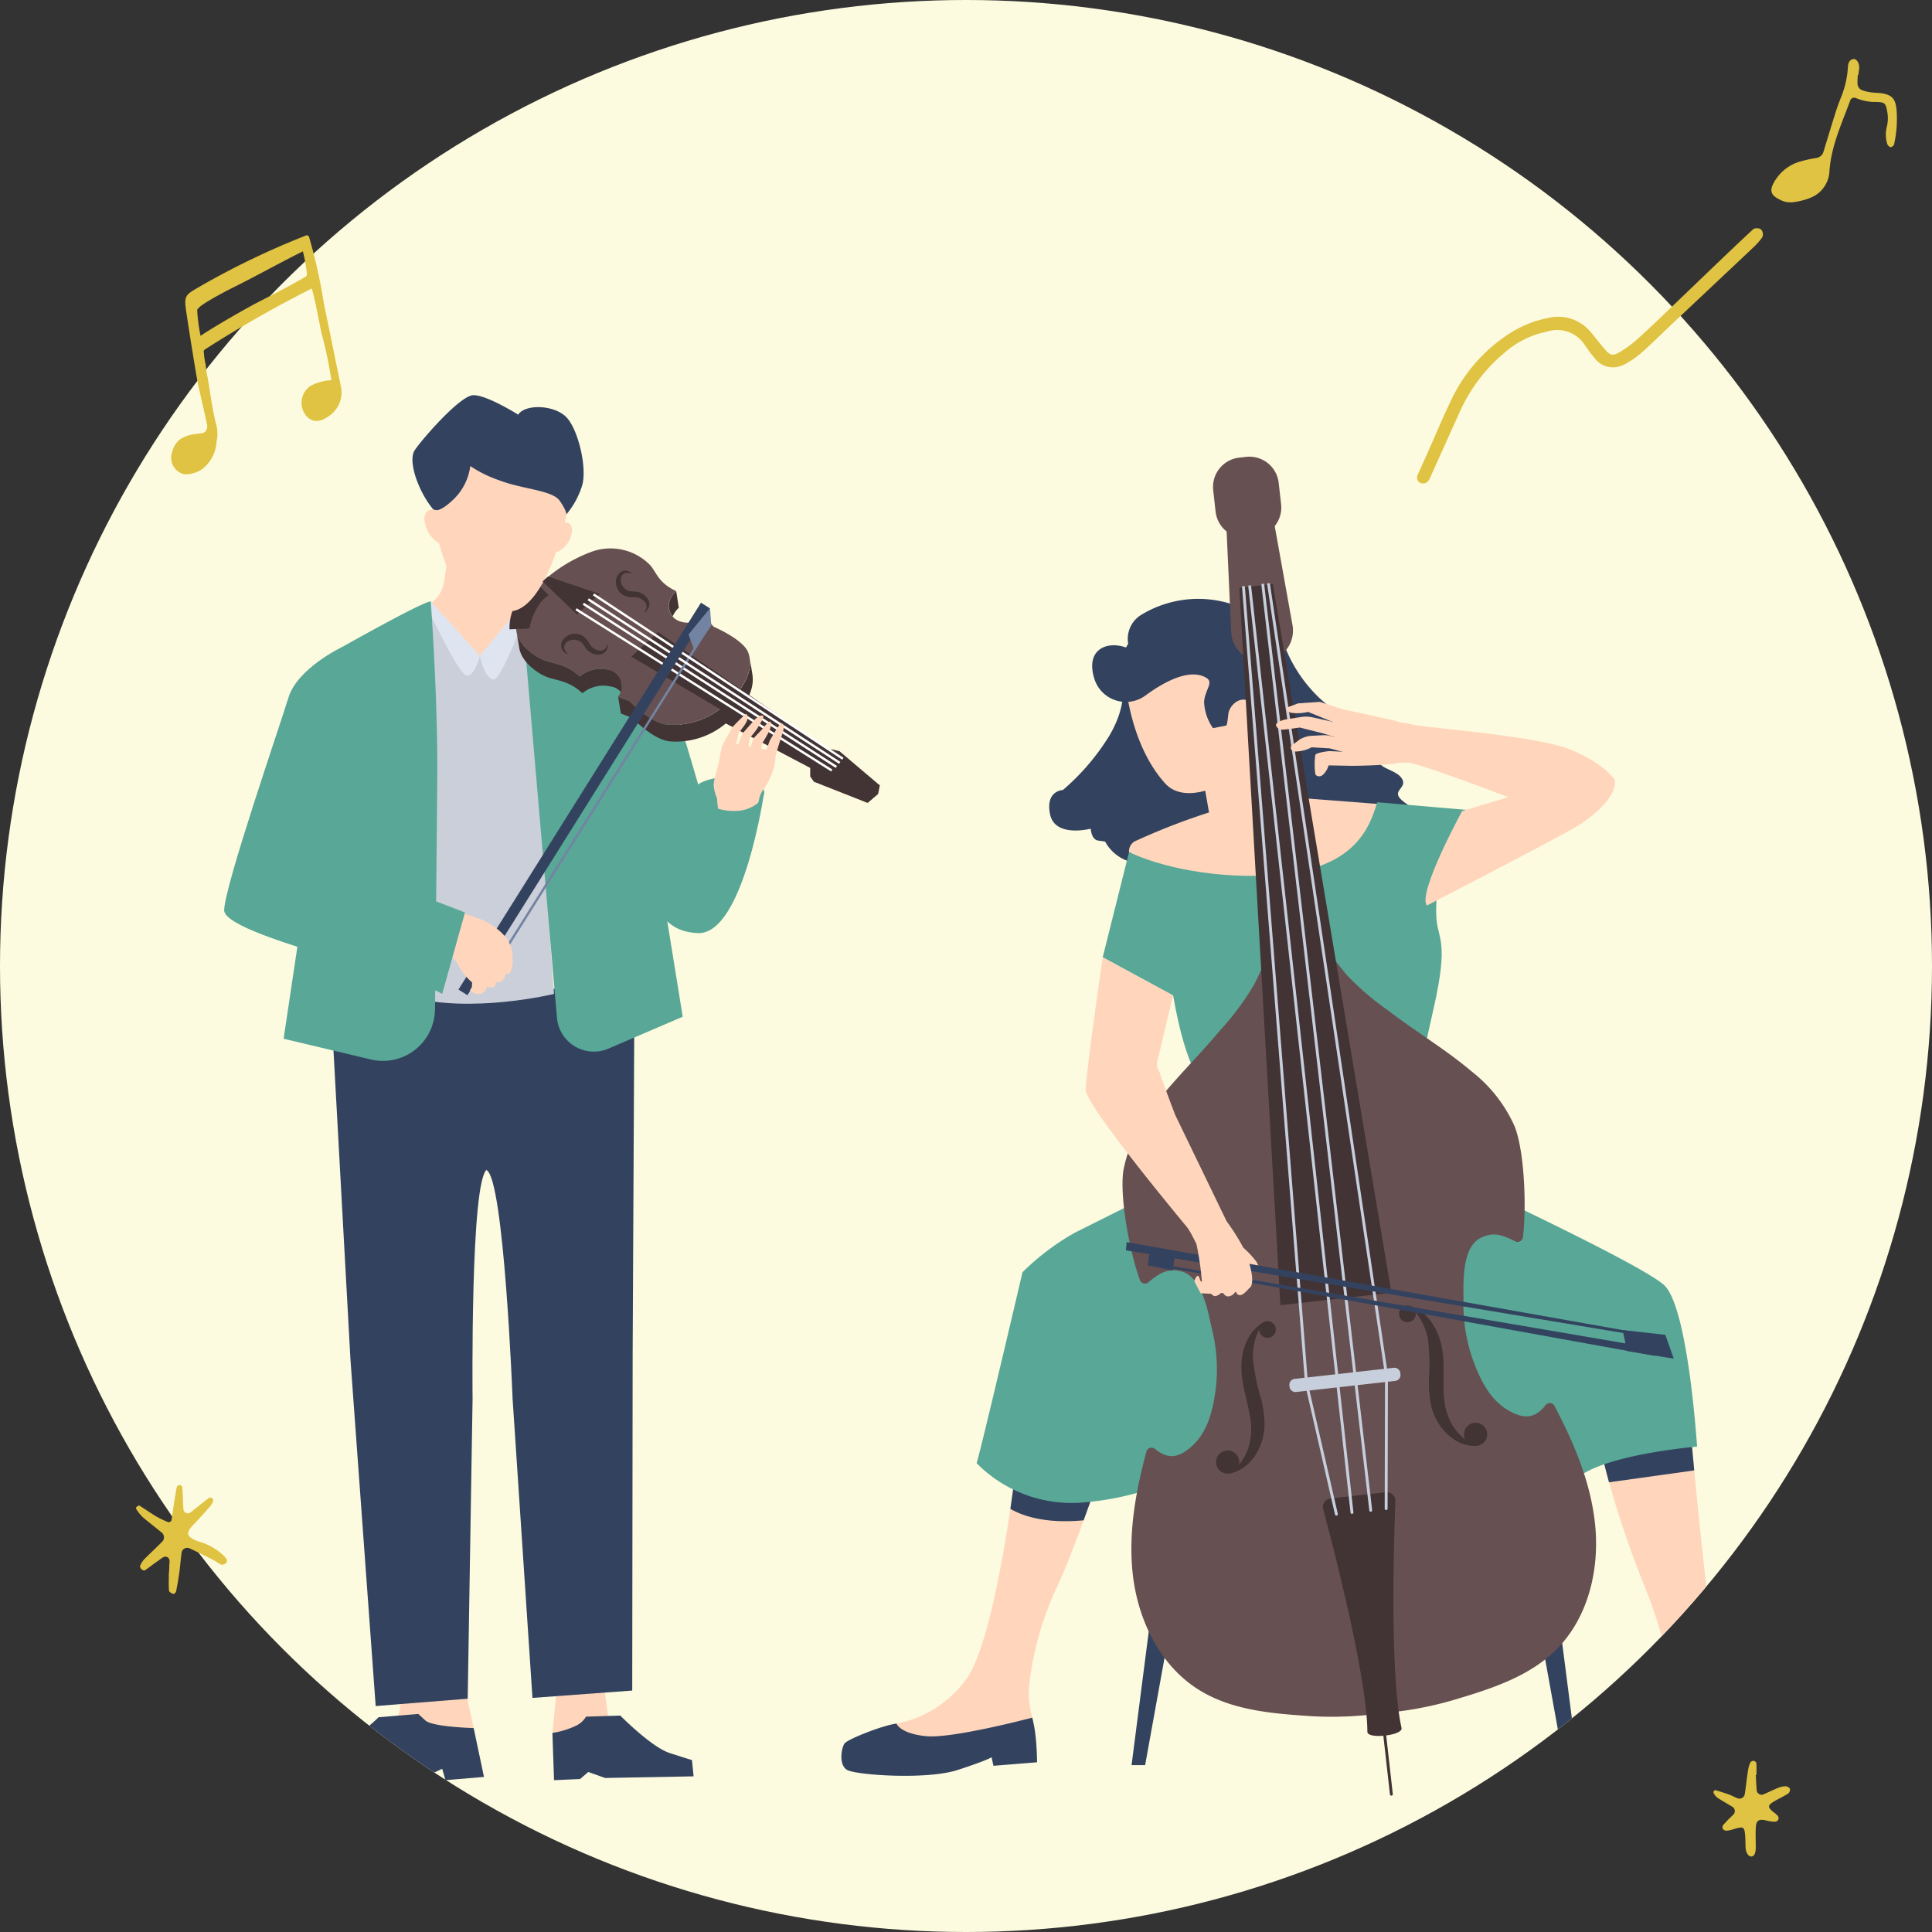 <svg xmlns="http://www.w3.org/2000/svg" xmlns:xlink="http://www.w3.org/1999/xlink" width="220" height="220" viewBox="0 0 220 220">
  <rect x="0" y="0" width="220" height="220" fill="#333333" stroke="none"/>
  <defs>
    <clipPath id="clip-path">
      <rect id="長方形_93175" data-name="長方形 93175" width="220" height="220" transform="translate(25.904 -0.602)" fill="#e4e4e4"/>
    </clipPath>
    <clipPath id="clip-path-2">
      <circle id="楕円形_113" data-name="楕円形 113" cx="110" cy="110" r="110" transform="translate(24.904 -1.602)" fill="#e4e4e4"/>
    </clipPath>
    <clipPath id="clip-path-3">
      <rect id="長方形_106880" data-name="長方形 106880" width="182.95" height="160.227" fill="none"/>
    </clipPath>
  </defs>
  <g id="img" transform="translate(-25.904 0.602)" clip-path="url(#clip-path)">
    <circle id="楕円形_112" data-name="楕円形 112" cx="110" cy="110" r="110" transform="translate(25.904 -0.602)" fill="#fdfbdf"/>
    <g id="マスクグループ_19" data-name="マスクグループ 19" transform="translate(1 1)" clip-path="url(#clip-path-2)">
      <g id="グループ_68043" data-name="グループ 68043" transform="translate(50.429 43.398)">
        <path id="パス_15364" data-name="パス 15364" d="M20.984,81.108l-.509,5.179,6.492-.774-.743-5.519Z" transform="translate(16.904 66.045)" fill="#ffd6bc"/>
        <g id="グループ_68044" data-name="グループ 68044" transform="translate(0 0)">
          <g id="グループ_68043-2" data-name="グループ 68043" clip-path="url(#clip-path-3)">
            <path id="パス_15365" data-name="パス 15365" d="M11.581,81.08a19.048,19.048,0,0,1-.988,4.405l9.073-.155-1.052-4.852Z" transform="translate(8.746 66.444)" fill="#ffd6bc"/>
            <path id="パス_15366" data-name="パス 15366" d="M21.19,8.065s1.216-.568,1.378.623a2.913,2.913,0,0,1-1.7,2.622c-.621.188.325-3.244.325-3.244" transform="translate(17.053 6.547)" fill="#ffd6bc"/>
            <path id="パス_15367" data-name="パス 15367" d="M23.872,17.3l-4.823,4.482-2.381-.029L12.65,15.169l.15-.084a3.548,3.548,0,0,0,1.784-2.563l.292-1.9,8.007,1.67.015.522.047,1.734.712.989.037.3Z" transform="translate(10.444 8.771)" fill="#ffd6bc"/>
            <path id="パス_15368" data-name="パス 15368" d="M6.757,42.266,8.8,79.457l2.875,39.51,10.479-.834L22.709,84s-.277-25.131,1.67-26.154L23.947,36.7,7.314,37.815Z" transform="translate(5.579 30.303)" fill="#33435f"/>
            <path id="パス_15369" data-name="パス 15369" d="M33.655,41.329l-.183,37.246-.049,38.458-11.361.836L19.8,83.809s-.975-25.117-2.972-26.039L15.8,37.335l17.077-.424Z" transform="translate(13.045 30.474)" fill="#33435f"/>
            <path id="パス_15370" data-name="パス 15370" d="M13.656,13.113l6.028,5.751,5.38-4.637,3.06,43.126s-9.46,2.319-16.693.279Z" transform="translate(9.438 10.826)" fill="#cacfd9"/>
            <path id="パス_15371" data-name="パス 15371" d="M18.553,19.072s-.6,2.413-1.53,2.225S12.8,14.067,12.8,14.067l.155-1.209Z" transform="translate(10.57 10.616)" fill="#dfe5f0"/>
            <path id="パス_15372" data-name="パス 15372" d="M15.952,18.862s.464,2.457,1.484,2.691,3.942-8.16,3.942-8.16l-.7-.279Z" transform="translate(13.17 10.826)" fill="#dfe5f0"/>
            <path id="パス_15373" data-name="パス 15373" d="M20.464,12.859s.8,10.758.741,19.786c-.04,5.873-.172,18.541-.259,26.674a5.931,5.931,0,0,1-7.306,5.707L3.709,62.664l6.676-44.611s9.028-5.1,10.079-5.194" transform="translate(3.062 10.617)" fill="#58a797"/>
            <path id="パス_15374" data-name="パス 15374" d="M18.543,13.113l4.044,46.953a4.218,4.218,0,0,0,5.868,3.514l8.453-3.629L29.951,16.916Z" transform="translate(15.309 10.826)" fill="#58a797"/>
            <path id="パス_15375" data-name="パス 15375" d="M31.578,24.569,26.74,35.528s-.062,5.256,5.132,5.442S39.415,24.94,39.415,24.94Z" transform="translate(22.077 20.285)" fill="#58a797"/>
            <path id="パス_15376" data-name="パス 15376" d="M24.792,15.2A5.639,5.639,0,0,1,28.9,17.978c1.546,2.6,5.564,17.19,5.564,17.19L28.719,45Z" transform="translate(20.469 12.546)" fill="#58a797"/>
            <path id="パス_15377" data-name="パス 15377" d="M28.882,14.119a2.878,2.878,0,0,0-.7.988A1.756,1.756,0,0,1,28,14.853a1.861,1.861,0,0,1-.246-.644l0-.02-.011-.068-.005-.068-.005-.068a1.887,1.887,0,0,1,.144-.778l.031-.069.026-.057.011-.022a.984.984,0,0,1,.046-.088c.035-.064.071-.126.108-.183s.075-.111.113-.161a.763.763,0,0,1,.047-.06l.015-.022.029-.035c.018-.02.035-.042.053-.06l.033-.038.031-.035c.046-.049.086-.089.117-.117l.009-.009.037-.033Z" transform="translate(22.89 10.089)" fill="#423334"/>
            <path id="パス_15378" data-name="パス 15378" d="M45.1,19.646l-.307-1.9c.225,1.387-.391,3.233-2.4,5.017-.038.035-.077.069-.117.1l-.115.1a8.852,8.852,0,0,1-6.819,2.392c-1.915-.246-4.111-2.55-4.226-2.673l-.633-.241-.3-1.9a1.756,1.756,0,0,0-1.482-1.429,3.756,3.756,0,0,0-3.268.776c-1.6-1.526-3.062-1.408-4.252-1.942-.927-.416-2.676-1.6-2.941-3.239l.307,1.9c.265,1.639,2.014,2.824,2.941,3.24,1.19.535,2.654.414,4.252,1.942A3.75,3.75,0,0,1,29,21.025a1.752,1.752,0,0,1,1.481,1.426l-.666-.256.307,1.9,1.3.5c.115.12,2.311,2.426,4.226,2.671a8.845,8.845,0,0,0,6.819-2.392l.115-.1c.04-.035.079-.068.117-.1,2.014-1.784,2.629-3.631,2.4-5.019" transform="translate(15.051 12.152)" fill="#423334"/>
            <path id="パス_15379" data-name="パス 15379" d="M42.4,27.044c-.038.035-.079.068-.117.1s-.077.069-.117.1a8.842,8.842,0,0,1-6.817,2.392c-1.915-.245-4.113-2.55-4.228-2.671l-1.3-.5A1.916,1.916,0,0,0,28.7,23.4a3.749,3.749,0,0,0-3.266.776c-1.6-1.528-3.063-1.408-4.254-1.942s-3.741-2.339-2.749-4.748a11.871,11.871,0,0,1,3.189-4.478,17.022,17.022,0,0,1,5.384-3.124A6.318,6.318,0,0,1,33.4,11.406c.834.851.869,2,3.029,3.029l-.037.033-.009.009c-.031.027-.071.068-.117.117l-.033.035c-.009.013-.022.024-.033.037l-.051.062-.029.035-.016.02-.047.062c-.037.049-.075.1-.111.161s-.075.117-.108.181c-.016.029-.031.058-.046.088l-.011.022c-.009.02-.018.038-.026.058s-.022.046-.031.069a1.887,1.887,0,0,0-.144.778c0,.024,0,.046,0,.068s0,.046.007.068.005.046.009.068l0,.02a1.892,1.892,0,0,0,.245.644,1.918,1.918,0,0,0,.183.254c.951,1.115,2.956.7,3.868.221l.8.94c.168.073,3.383,1.477,3.941,2.925.548,1.426.091,3.573-2.238,5.638" transform="translate(15.036 7.874)" fill="#675051"/>
            <path id="パス_15380" data-name="パス 15380" d="M17.8,16.968l2.269-.095s.464-2.737,2.194-3.788l-1.345-1.344A5.663,5.663,0,0,0,17.8,16.968" transform="translate(14.692 9.694)" fill="#423334"/>
            <path id="パス_15381" data-name="パス 15381" d="M14.375,17.748a8.193,8.193,0,0,0,5.119,5.269,5.43,5.43,0,0,0,2.574.316c3.9-.626,6.45-10.687,6.594-14.154a7.674,7.674,0,0,0-7.317-7.655c-4.476-.144-7.366,2.12-8.137,7.125a19.681,19.681,0,0,0,1.167,9.1" transform="translate(10.774 1.253)" fill="#ffd6bc"/>
            <path id="パス_15382" data-name="パス 15382" d="M52.306,33.507l-5.782-2.768L46,30.073l.181-.186L25.4,17.573l3.041-2.8L47.979,28.271l.168-.157.946.225,4.6,3.9Z" transform="translate(20.974 12.201)" fill="#423334"/>
            <path id="パス_15383" data-name="パス 15383" d="M14.094,12.984s.433.674,2.262-1.059a6.416,6.416,0,0,0,1.975-3.852,14.091,14.091,0,0,0,3.3,1.621c2.536.995,6.034,1.123,6.868,2.311s.77,1.572.77,1.572a9.406,9.406,0,0,0,1.8-3.3c.577-1.959-.418-6.291-1.765-7.735S24.59.964,23.786,2.216c0,0-3.626-2.278-5.135-2.214S12.842,5.007,12.007,6.26s.449,4.767,2.087,6.724" transform="translate(9.697 0)" fill="#33435f"/>
            <path id="パス_15384" data-name="パス 15384" d="M14.131,7.3s-1.444-.674-1.638.738a3.465,3.465,0,0,0,2.023,3.114c.738.225-.385-3.852-.385-3.852" transform="translate(10.301 5.891)" fill="#ffd6bc"/>
            <path id="パス_15385" data-name="パス 15385" d="M4.561,90.356,18.535,89.8l2.722-1.3.371,1.3,4.389-.371-1.174-5.564s-4.7-.124-5.5-.865l-.805-.743-4.513.371a22.522,22.522,0,0,1-2.782,2.289C9.631,86.028,4.561,87.7,4.375,88.007a8.857,8.857,0,0,0,.186,2.35" transform="translate(3.57 67.912)" fill="#33435f"/>
            <path id="パス_15386" data-name="パス 15386" d="M20.661,89.715l-.188-5.38a9.673,9.673,0,0,0,2.782-.865,2.724,2.724,0,0,0,1.052-.989l3.9-.122s3.525,3.586,5.625,4.266,2.536.8,2.536.8l.186,1.855-10.077.186-1.919-.681-.927.8Z" transform="translate(16.903 67.996)" fill="#33435f"/>
            <path id="パス_15387" data-name="パス 15387" d="M37.227,25.59a1.705,1.705,0,0,1-.692,1.212,4.133,4.133,0,0,1-2.461.906,6.343,6.343,0,0,1-2.083-.245c-1.638-.484-2.6-1.559-2.6-2.244,0-.55,1.011-.988,2.2-1.229a9.765,9.765,0,0,1,2.512-.194c1.7.12,2.808.679,3.065,1.444a1.116,1.116,0,0,1,.057.349" transform="translate(24.265 19.634)" fill="#58a797"/>
            <path id="パス_15388" data-name="パス 15388" d="M37.364,24.646A8.221,8.221,0,0,1,36.225,27a2.907,2.907,0,0,0-.5,1.046,2.7,2.7,0,0,1-.135.515,4.122,4.122,0,0,1-2.461.907,6.392,6.392,0,0,1-2.083-.245,7.571,7.571,0,0,1-.128-1.178,4.811,4.811,0,0,1-.385-1.532,4.976,4.976,0,0,1,.115-.765c.248-1.214,1.305-4.1,1.305-4.1l5.473.989s.356.526-.062,2.01" transform="translate(25.208 17.872)" fill="#ffd6bc"/>
            <path id="パス_15389" data-name="パス 15389" d="M30.9,19.539l.077,1.377,10.249,5.395v.973l.418.6L47.762,30.3l1.2-1.021.186-.973Z" transform="translate(25.509 16.132)" fill="#423334"/>
            <path id="パス_15390" data-name="パス 15390" d="M19.864,11.866l3.9,3.757,2.6-2.32-5.889-1.994Z" transform="translate(16.4 9.337)" fill="#423334"/>
            <path id="パス_15391" data-name="パス 15391" d="M51.033,31.879,21.91,13.516l.142-.226L51.175,31.653Z" transform="translate(18.09 10.972)" fill="#fff"/>
            <path id="パス_15392" data-name="パス 15392" d="M51.177,31.753,22.365,13.174l.144-.225L51.321,31.529Z" transform="translate(18.465 10.691)" fill="#fff"/>
            <rect id="長方形_106877" data-name="長方形 106877" width="44.15" height="0.267" transform="translate(30.502 65.313) rotate(-57.829)" fill="#7384a2"/>
            <rect id="長方形_106878" data-name="長方形 106878" width="0.268" height="34.175" transform="matrix(0.545, -0.838, 0.838, 0.545, 41.386, 23.355)" fill="#fff"/>
            <path id="パス_15393" data-name="パス 15393" d="M51.39,31.3,23,12.59l.146-.225L51.538,31.08Z" transform="translate(18.989 10.209)" fill="#fff"/>
            <rect id="長方形_106879" data-name="長方形 106879" width="52.008" height="1.21" transform="matrix(0.531, -0.847, 0.847, 0.531, 26.679, 67.683)" fill="#33435f"/>
            <path id="パス_15394" data-name="パス 15394" d="M15.566,32.1a16.465,16.465,0,0,0,2.412.973,7.344,7.344,0,0,1,3.2,2.227,3.829,3.829,0,0,1,.7,2.18,12.844,12.844,0,0,1-3.8,3.478A6.818,6.818,0,0,1,15.752,38.5c-.511-1.3-2.319-1.807-2.459-2.039s.557-3.757,2.273-4.36" transform="translate(10.961 26.507)" fill="#ffd6bc"/>
            <path id="パス_15395" data-name="パス 15395" d="M26.37,16.043a1.675,1.675,0,0,1-.256.449.88.88,0,0,1-.352.268,1.062,1.062,0,0,1-.8-.088,1.456,1.456,0,0,1-.354-.223,1.344,1.344,0,0,1-.144-.144c-.044-.055-.088-.111-.13-.175-.084-.126-.166-.272-.272-.431a2.525,2.525,0,0,0-.179-.237,1.778,1.778,0,0,0-.223-.215,1.625,1.625,0,0,0-.257-.166,1.768,1.768,0,0,0-.274-.113c-.046-.013-.091-.027-.137-.037l-.068-.016-.073-.013-.073-.011-.073-.005a.97.97,0,0,0-.146,0,1.674,1.674,0,0,0-1.084.418,1.515,1.515,0,0,0-.212.232,1.314,1.314,0,0,0-.088.135.7.7,0,0,0-.038.073l-.018.038-.016.038a1.056,1.056,0,0,0-.08.33.984.984,0,0,0,.031.336l.024.077c.009.026.022.049.031.073l.016.037.02.033.038.064.046.058a.659.659,0,0,0,.046.055l.049.051.026.024.027.022a1.365,1.365,0,0,0,.453.248,2.26,2.26,0,0,1-.321-.387l-.016-.026-.015-.027-.027-.053a.338.338,0,0,1-.024-.053l-.02-.055-.016-.055-.007-.026,0-.027-.009-.053,0-.053a.783.783,0,0,1,.4-.657,1.308,1.308,0,0,1,.772-.2.9.9,0,0,1,.1.009l.047.007.049.011.047.011.051.015a.854.854,0,0,1,.1.031,1.2,1.2,0,0,1,.341.184,1.431,1.431,0,0,1,.277.307c.091.124.184.276.3.427a1.913,1.913,0,0,0,.429.411,1.684,1.684,0,0,0,.522.234,1.91,1.91,0,0,0,.27.053c.047,0,.093.009.141.009.024,0,.047,0,.071,0l.071-.005a1.079,1.079,0,0,0,.555-.2,1.127,1.127,0,0,0,.214-.214,1.293,1.293,0,0,0,.146-.257,1.485,1.485,0,0,0,.08-.276,1.188,1.188,0,0,0,.024-.277" transform="translate(17.35 12.286)" fill="#423334"/>
            <path id="パス_15396" data-name="パス 15396" d="M27.614,15.772a1.668,1.668,0,0,0,.254-.451.868.868,0,0,0,.049-.438,1.054,1.054,0,0,0-.487-.644,1.409,1.409,0,0,0-.372-.19,1.174,1.174,0,0,0-.2-.049,2,2,0,0,0-.215-.022c-.152-.007-.321,0-.511-.013a2.09,2.09,0,0,1-.294-.031,1.963,1.963,0,0,1-.3-.08,1.93,1.93,0,0,1-.276-.135,1.8,1.8,0,0,1-.236-.177c-.037-.033-.071-.064-.1-.1l-.049-.051-.047-.055-.046-.057-.044-.06a1.4,1.4,0,0,1-.079-.122,1.688,1.688,0,0,1-.2-1.146,1.425,1.425,0,0,1,.091-.3,1.492,1.492,0,0,1,.069-.144c.013-.024.029-.047.044-.071l.022-.035.026-.033a1.109,1.109,0,0,1,.241-.239,1,1,0,0,1,.3-.146l.079-.02.079-.009.038-.005h.038c.026,0,.051,0,.077,0l.073.007c.024,0,.047.005.071.011s.046.011.068.018l.035.009.031.011a1.375,1.375,0,0,1,.447.261,2.188,2.188,0,0,0-.5-.077l-.029,0-.031,0-.06,0c-.018,0-.038.005-.058.007s-.037.005-.057.011l-.055.015-.026.007-.026.009-.051.02-.046.026a.777.777,0,0,0-.358.679,1.3,1.3,0,0,0,.228.765.8.8,0,0,0,.058.079l.031.038.035.037.033.035.038.037c.026.024.051.046.078.068a1.159,1.159,0,0,0,.334.2,1.434,1.434,0,0,0,.4.082c.153.013.332.016.522.038a1.9,1.9,0,0,1,.573.157,1.711,1.711,0,0,1,.469.327,1.965,1.965,0,0,1,.183.206,1.308,1.308,0,0,1,.082.115c.013.02.026.04.037.06l.033.064a1,1,0,0,1,.042.871,1.175,1.175,0,0,1-.146.256,1.426,1.426,0,0,1-.194.212,1.288,1.288,0,0,1-.226.162" transform="translate(20.173 9.038)" fill="#423334"/>
            <path id="パス_15397" data-name="パス 15397" d="M13.449,15.7s-5.1,2.412-6.121,5.751S.092,42.787,0,45.66s21.548,7.452,24.825,9.553l2.6-9.274L12.244,40.1s8.44-17.807,1.2-24.392" transform="translate(0.001 12.966)" fill="#58a797"/>
            <path id="パス_15398" data-name="パス 15398" d="M30.787,26.069s.433-2.381.464-2.474S32.4,21.463,32.4,21.463a19.145,19.145,0,0,1,1.576-1.577c.124,0,.31.186.155.712s-.927,1.3-.989,1.576-.4,1.855-.4,1.855Z" transform="translate(25.418 16.418)" fill="#ffd6bc"/>
            <path id="パス_15399" data-name="パス 15399" d="M31.955,23.7l.71-1.7,1.453-1.639s.557-.464.836-.371-.526,1.267-.681,1.546a9.55,9.55,0,0,1-.8.988s-.186,1.546-.248,1.639-1.143.495-1.267-.464" transform="translate(26.382 16.497)" fill="#ffd6bc"/>
            <path id="パス_15400" data-name="パス 15400" d="M32.684,24.225l.588-1.948.958-.989s.679-.9.927-.927.124.619-.062,1.052a14.988,14.988,0,0,1-.772,1.36l-.341,1.67s-.989.091-1.3-.217" transform="translate(26.984 16.809)" fill="#ffd6bc"/>
            <path id="パス_15401" data-name="パス 15401" d="M33.7,24.032l.619-1.639s.772-1.36,1.081-1.731.526-.124.495.34-.958,2.844-1.019,3.711-1.145.772-1.176-.681" transform="translate(27.823 16.911)" fill="#ffd6bc"/>
            <path id="パス_15402" data-name="パス 15402" d="M15.6,36.442l-.046.911-.228.387a1.4,1.4,0,0,0,1.185.387c.683-.137.911-1.07.842-1.481s-1.753-.2-1.753-.2" transform="translate(12.657 30.045)" fill="#ffd6bc"/>
            <path id="パス_15403" data-name="パス 15403" d="M16.416,37.5s.728.365.979-.046a2.783,2.783,0,0,0,.137-1.344l-1.252.2Z" transform="translate(13.44 29.811)" fill="#ffd6bc"/>
            <path id="パス_15404" data-name="パス 15404" d="M17.028,37.539a.77.77,0,0,0,1.07-.591,2.128,2.128,0,0,0-.046-1.526l-1.274.728Z" transform="translate(13.852 29.244)" fill="#ffd6bc"/>
            <path id="パス_15405" data-name="パス 15405" d="M17.555,36.842a.474.474,0,0,0,.752-.113,3.661,3.661,0,0,0,.221-1.678l-1.2.288Z" transform="translate(14.305 28.939)" fill="#ffd6bc"/>
            <path id="パス_15406" data-name="パス 15406" d="M31.414,13.289l.146,1.966-1.911,2.87-.685-1.846Z" transform="translate(23.913 10.972)" fill="#7384a2"/>
            <path id="パス_15407" data-name="パス 15407" d="M59.805,17.944s.621,2.541-1.581,6.156a26.272,26.272,0,0,1-5.2,6.043S51,30.2,51.561,32.91s4.63,1.638,4.63,1.638.057,1.241.847,1.355l.79.113A4.743,4.743,0,0,0,62.007,38.5c3.107.113,7.456-3.388,7.456-3.388l1.3-5.479Z" transform="translate(42.487 14.815)" fill="#33435f"/>
            <path id="パス_15408" data-name="パス 15408" d="M67.391,15.624a16.287,16.287,0,0,0,4.066,6.043,16.573,16.573,0,0,0,5.986,3.5,1.89,1.89,0,0,1,.96,3.162c-.96,1.187,1.581,1.3,2.317,2.373s-1.017,1.355-.17,2.315S82.978,34.2,82.244,35.5s-7.68,2.145-11.012.508-6.609-10.559-6.609-10.559Z" transform="translate(53.354 12.9)" fill="#33435f"/>
            <path id="パス_15409" data-name="パス 15409" d="M56.54,17.639a4.174,4.174,0,0,0-.394,1.711c-.04,2.479.7,9.466,4.653,13.849,2.738,3.032,9.145-.884,10.663-3.186S70.521,16.978,69.787,15.3c-.7-1.607-10.05-4.423-13.247,2.335" transform="translate(46.353 11.007)" fill="#ffd6bc"/>
            <path id="パス_15410" data-name="パス 15410" d="M61.059,25.42l1.081,6.161,9.1-2.611-1.711-6.894Z" transform="translate(50.412 18.228)" fill="#ffd6bc"/>
            <path id="パス_15411" data-name="パス 15411" d="M56.441,31.339a1.322,1.322,0,0,1,.628-1.209A75.151,75.151,0,0,1,66.1,26.653c1.256-.241,8.261-1.594,8.261-1.594l11.644.893s.628,4.9-9.42,8.237-20.147-2.85-20.147-2.85" transform="translate(46.595 20.689)" fill="#ffd6bc"/>
            <path id="パス_15412" data-name="パス 15412" d="M77.137,25.52a2.64,2.64,0,0,0-.108-.449c-.062-2.465-.458-5.572-1.855-7.711A8.683,8.683,0,0,0,69.9,13.32l.053-.046a12.479,12.479,0,0,0-10.275,1.278,3.2,3.2,0,0,0-1.433,3.266c-.018.029-.04.057-.058.088-.069.11-.131.223-.192.334-2.12-.769-4.6.168-3.64,3.445.02.071.042.142.066.212a3.758,3.758,0,0,0,5.8,1.8c1.93-1.418,4.916-3.144,6.877-2.03.946.537-.1,1.34-.212,2.753A5.579,5.579,0,0,0,67.9,27.426l1.524-.3s.1-.086.212-1.243S71.165,23.6,72.182,24.5a1.726,1.726,0,0,1,.564,1.44,3.247,3.247,0,0,1-.734,1.581,34.858,34.858,0,0,0,2.711,4.011c.889.931.889.55.889.55a20.594,20.594,0,0,0,1.146-3.1l.11.005s.035-.268.071-.734a7.883,7.883,0,0,0,.2-2.738" transform="translate(44.701 10.492)" fill="#33435f"/>
            <path id="パス_15413" data-name="パス 15413" d="M92.8,38.579c.15,2.419,1.45,2.536-.314,10.267-.906,3.967-1.45,6.764-1.45,6.764L66.3,57.445S64.366,56.286,62.82,47.4l-.013-.007L54.8,43.048l3-11.981s5.409,2.8,14.5,2.706c11.377-.12,12.9-5.7,13.769-8.383L96.2,26.26S92.411,32.37,92.8,38.579" transform="translate(45.242 20.962)" fill="#58a797"/>
            <path id="パス_15414" data-name="パス 15414" d="M107.642,102.607a20.721,20.721,0,0,1-4.927.8c-2.706.1-7.949-2.852-8.045-4.4a54.425,54.425,0,0,0-3.962-17.394,114.634,114.634,0,0,1-3.993-11.722c-.528-1.913-.741-2.965-.741-2.965l10.145-1.643s.111,1.252.3,3.255c.714,7.469,2.534,25.38,3.753,27.665,1.546,2.9,7.465,6.4,7.465,6.4" transform="translate(70.981 53.9)" fill="#ffd6bc"/>
            <path id="パス_15415" data-name="パス 15415" d="M96.424,68.538l-9.709,1.353c-.528-1.911-.741-2.965-.741-2.965l10.145-1.641s.113,1.251.3,3.253" transform="translate(70.981 53.9)" fill="#33435f"/>
            <path id="パス_15416" data-name="パス 15416" d="M60.85,67.873,56.6,100.92h1.546l6.183-34.207Z" transform="translate(46.728 55.08)" fill="#33435f"/>
            <path id="パス_15417" data-name="パス 15417" d="M83.683,67.873l4.252,33.047H86.388L80.2,66.714Z" transform="translate(66.218 55.08)" fill="#33435f"/>
            <path id="パス_15418" data-name="パス 15418" d="M64.668,68.721a.605.605,0,0,1-.022.077c-.279.8-.787,2.245-1.395,3.91-.869,2.384-1.946,5.212-2.857,7.2A36.005,36.005,0,0,0,57.2,90.346a11.038,11.038,0,0,0,.194,4.832s-8.5,3-12.078,2.512-3.383-1.835-3.383-1.835a12.742,12.742,0,0,0,7.925-5.026c2.4-3.246,4.23-13.908,5.044-19.426.3-2.041.464-3.377.464-3.377.3-.46,1.415-.743,2.766-.856,2.863-.241,6.813.287,6.532,1.552" transform="translate(34.622 55.41)" fill="#ffd6bc"/>
            <path id="パス_15419" data-name="パス 15419" d="M58.8,68.7a.605.605,0,0,1-.022.077c-.279.8-.787,2.245-1.395,3.91-4.237.393-6.833-.433-8.345-1.305.3-2.041.464-3.377.464-3.377.3-.46,1.415-.743,2.766-.856Z" transform="translate(40.488 55.435)" fill="#33435f"/>
            <path id="パス_15420" data-name="パス 15420" d="M71.431,48.593,58.1,55.26a28.161,28.161,0,0,0-5.942,4.493S47.516,79.61,46.935,81.494a15.185,15.185,0,0,0,11.887,4.495c7.392-.581,8.117-2.611,14.349-1.886s11.594,3.48,19.567,2.611,10.435-3.48,14.784-3.189,4.639,1.45,8.551-.869,12.9-3.045,12.9-3.045S127.959,63.667,125.2,61.2s-23.047-11.885-23.047-11.885Z" transform="translate(38.75 40.119)" fill="#58a797"/>
            <path id="パス_15421" data-name="パス 15421" d="M44.775,83.162s.387,1.148,3.394,1.437,12.067-2.112,12.067-2.112a15.529,15.529,0,0,1,.4,2.329c.144,1.415.144,2.755.144,2.755l-4.964.4-.217-.979s-.29.29-3.841,1.45-11.631.581-12.61,0-.652-2.5-.29-3.007,4.372-2.078,5.919-2.271" transform="translate(31.785 68.103)" fill="#33435f"/>
            <path id="パス_15422" data-name="パス 15422" d="M93.338,90.381l-3.093-.29a18.334,18.334,0,0,1,.1-4.252,20.034,20.034,0,0,1,.725-2.85,11.655,11.655,0,0,0,4.639,4.106c2.706,1.064,7.971.581,7.971.581s3.721,1.112,4.2,1.594a2.9,2.9,0,0,1,.628,1.353s.1.146-.869.725-6.475.29-6.716.29-5.942-2.078-6.716-2.078a.911.911,0,0,0-.869.822" transform="translate(74.439 68.517)" fill="#33435f"/>
            <path id="パス_15423" data-name="パス 15423" d="M63.108,22.459l-.65-14.315a2.57,2.57,0,0,1,5.1-.571l2.532,14.1a3.519,3.519,0,1,1-6.979.781" transform="translate(51.564 4.506)" fill="#675051"/>
            <path id="パス_15424" data-name="パス 15424" d="M75.788,34.272a19.4,19.4,0,0,0-2.824.369,44.263,44.263,0,0,1-1.937,4.4,30.858,30.858,0,0,1-3.874,5.216c-2.474,2.985-5.316,5.661-7.642,8.763A16.309,16.309,0,0,0,56.137,60.2c-.48,3.177.822,9.692,1.893,12.533a.612.612,0,0,0,1.01.173c1.267-1.059,2.158-1.523,3.573-1.227,2.309.482,3.072,4.08,3.551,6.39a18.955,18.955,0,0,1,.524,6.7c-.285,2.446-.843,5.044-2.634,6.735-1.535,1.45-2.81,1.683-4.339.409a.606.606,0,0,0-.96.327c-1.247,4.626-2.1,9.42-1.528,14.165.619,5.121,3.12,10.222,7.5,12.953,3.785,2.364,8.445,2.718,12.9,3.007a40.428,40.428,0,0,0,7.991-.351,40.55,40.55,0,0,0,7.868-1.424c4.279-1.267,8.747-2.642,11.916-5.785,3.664-3.631,4.975-9.157,4.445-14.289-.491-4.754-2.382-9.241-4.622-13.477a.607.607,0,0,0-1.01-.106c-1.21,1.581-2.5,1.634-4.321.56-2.12-1.252-3.24-3.664-4.058-5.986a18.946,18.946,0,0,1-.969-6.645c-.044-2.359-.095-6.035,2.05-7.018,1.313-.6,2.286-.345,3.755.407a.612.612,0,0,0,.946-.393c.418-3.007.246-9.65-.924-12.642a16.318,16.318,0,0,0-4.878-6.251c-2.954-2.512-6.317-4.493-9.389-6.859a30.724,30.724,0,0,1-4.931-4.23,43.718,43.718,0,0,1-2.864-3.865,19.256,19.256,0,0,0-2.835.265" transform="translate(46.263 28.064)" fill="#675051"/>
            <path id="パス_15425" data-name="パス 15425" d="M68,93.895,63.321,12.208l3.812-.427,13.5,80.7Z" transform="translate(52.279 9.726)" fill="#423334"/>
            <path id="パス_15426" data-name="パス 15426" d="M78.5,62.162,67.206,63.425a.671.671,0,0,1-.741-.591l-.018-.161a.672.672,0,0,1,.593-.741l11.291-1.265a.676.676,0,0,1,.743.593l.018.161a.673.673,0,0,1-.593.741" transform="translate(54.856 50.084)" fill="#c7cfdd"/>
            <path id="パス_15427" data-name="パス 15427" d="M75.636,68.436l-6.16.69a.984.984,0,0,0-.918,1.179C69.657,74.412,73.583,89.5,73.6,95.7c0,.449,1.022.555,2.019.433,1-.1,1.972-.431,1.873-.869-1.355-6.05-.862-21.63-.7-25.878a.986.986,0,0,0-1.157-.948" transform="translate(56.578 56.496)" fill="#423334"/>
            <path id="パス_15428" data-name="パス 15428" d="M74.281,117.758a.167.167,0,0,1-.208-.12l-3.4-14.8L63.491,12.072a.162.162,0,0,1,.15-.175.164.164,0,0,1,.177.15L71,102.786l3.394,14.778a.164.164,0,0,1-.113.194" transform="translate(52.419 9.821)" fill="#c7cfdd"/>
            <path id="パス_15429" data-name="パス 15429" d="M78.652,117.269a.231.231,0,0,1-.047.007.166.166,0,0,1-.166-.166l.04-15.185L65.062,11.907a.16.16,0,0,1,.135-.186.164.164,0,0,1,.188.139L78.807,101.9l-.04,15.211a.164.164,0,0,1-.115.157" transform="translate(53.714 9.676)" fill="#c7cfdd"/>
            <path id="パス_15430" data-name="パス 15430" d="M75.733,117.6l-.029.005a.164.164,0,0,1-.183-.144L63.881,12.033a.166.166,0,0,1,.146-.181.163.163,0,0,1,.181.146L75.85,117.42a.166.166,0,0,1-.117.175" transform="translate(52.741 9.785)" fill="#c7cfdd"/>
            <path id="パス_15431" data-name="パス 15431" d="M77.194,117.432l-.029.005a.161.161,0,0,1-.181-.144L64.7,11.943a.164.164,0,1,1,.325-.037L77.309,117.255a.163.163,0,0,1-.115.177" transform="translate(53.416 9.709)" fill="#c7cfdd"/>
            <path id="パス_15432" data-name="パス 15432" d="M66.571,57.831a6.551,6.551,0,0,0-1.185,4.287,24.206,24.206,0,0,0,.922,4.478,12.857,12.857,0,0,1,.367,2.485,6.671,6.671,0,0,1-.068,1.314,6.2,6.2,0,0,1-.323,1.276,5.909,5.909,0,0,1-.57,1.174,5.423,5.423,0,0,1-.807,1.013,4.278,4.278,0,0,1-2.189,1.181,5.806,5.806,0,0,0,2.322-3.724,6.585,6.585,0,0,0,.124-1.063,7.069,7.069,0,0,0-.046-1.068c-.038-.361-.093-.727-.17-1.1s-.15-.739-.243-1.119c-.173-.756-.371-1.537-.506-2.355a9.247,9.247,0,0,1-.1-2.545,6.548,6.548,0,0,1,.747-2.452,4.618,4.618,0,0,1,1.725-1.787" transform="translate(51.782 47.746)" fill="#423334"/>
            <path id="パス_15433" data-name="パス 15433" d="M66.441,58.543a.948.948,0,1,1-1.1-.769.948.948,0,0,1,1.1.769" transform="translate(53.301 47.688)" fill="#423334"/>
            <path id="パス_15434" data-name="パス 15434" d="M64.485,66.912a1.317,1.317,0,1,1-1.526-1.066,1.316,1.316,0,0,1,1.526,1.066" transform="translate(51.082 54.347)" fill="#423334"/>
            <path id="パス_15435" data-name="パス 15435" d="M73.95,56.81a4.639,4.639,0,0,1,2.078,1.362A6.542,6.542,0,0,1,77.3,60.4a9.3,9.3,0,0,1,.462,2.5c.049.829.031,1.634.029,2.412-.007.389-.005.769.009,1.143s.037.747.079,1.108a6.95,6.95,0,0,0,.192,1.052,6.751,6.751,0,0,0,.354,1.008,5.794,5.794,0,0,0,3.089,3.116,4.265,4.265,0,0,1-2.4-.668,5.319,5.319,0,0,1-1.011-.809,5.933,5.933,0,0,1-.816-1.017,6.281,6.281,0,0,1-.6-1.174,6.778,6.778,0,0,1-.356-1.267,12.793,12.793,0,0,1-.192-2.5,24.227,24.227,0,0,0-.091-4.575,6.554,6.554,0,0,0-2.1-3.918" transform="translate(61.054 46.903)" fill="#33435f"/>
            <path id="パス_15436" data-name="パス 15436" d="M73.95,56.81a4.639,4.639,0,0,1,2.078,1.362A6.542,6.542,0,0,1,77.3,60.4a9.3,9.3,0,0,1,.462,2.5c.049.829.031,1.634.029,2.412-.007.389-.005.769.009,1.143s.037.747.079,1.108a6.95,6.95,0,0,0,.192,1.052,6.751,6.751,0,0,0,.354,1.008,5.794,5.794,0,0,0,3.089,3.116,4.265,4.265,0,0,1-2.4-.668,5.319,5.319,0,0,1-1.011-.809,5.933,5.933,0,0,1-.816-1.017,6.281,6.281,0,0,1-.6-1.174,6.778,6.778,0,0,1-.356-1.267,12.793,12.793,0,0,1-.192-2.5,24.227,24.227,0,0,0-.091-4.575,6.554,6.554,0,0,0-2.1-3.918" transform="translate(61.054 46.903)" fill="#423334"/>
            <path id="パス_15437" data-name="パス 15437" d="M73.287,57.775a.949.949,0,1,0,.9-.989.949.949,0,0,0-.9.989" transform="translate(60.506 46.882)" fill="#423334"/>
            <path id="パス_15438" data-name="パス 15438" d="M77.339,65.473A1.317,1.317,0,1,0,78.591,64.1a1.315,1.315,0,0,0-1.252,1.377" transform="translate(63.851 52.918)" fill="#423334"/>
            <path id="パス_15439" data-name="パス 15439" d="M66.475,12.97l-.8.089a3.361,3.361,0,0,1-3.7-2.957L61.7,7.646a3.361,3.361,0,0,1,2.958-3.7l.8-.089a3.358,3.358,0,0,1,3.7,2.957l.276,2.455a3.361,3.361,0,0,1-2.957,3.7" transform="translate(50.923 3.165)" fill="#675051"/>
            <path id="パス_15440" data-name="パス 15440" d="M73.342,91.188l-.029.005a.163.163,0,0,1-.181-.144l-.92-8.166a.164.164,0,1,1,.327-.037l.918,8.166a.162.162,0,0,1-.115.175" transform="translate(59.618 68.278)" fill="#423334"/>
            <path id="パス_15441" data-name="パス 15441" d="M75.086,38.5s15.171-7.826,17.2-9.082,4.639-3.576,4.155-5.314S79.1,27.751,79.1,27.751,74,37.074,75.086,38.5" transform="translate(61.866 19.615)" fill="#ffd6bc"/>
            <path id="パス_15442" data-name="パス 15442" d="M72.551,24.863a6.975,6.975,0,0,0,2.271.194c.966-.146,13.238,4.59,13.479,4.686s10.147-2.8,10.147-2.8-1.353-1.933-5.17-3.43-15.93-2.392-17.634-2.753a16.231,16.231,0,0,0-3.14-.436Z" transform="translate(59.86 16.777)" fill="#ffd6bc"/>
            <path id="パス_15443" data-name="パス 15443" d="M69.78,65.113l-3.865,1.45S53.74,52.02,53.74,50.184s1.931-15.122,1.931-15.122L63.68,39.4l-1.824,7.689a1.778,1.778,0,0,0,.281,1.028s.444,1.387,1.8,4.915Z" transform="translate(44.369 28.948)" fill="#ffd6bc"/>
            <path id="パス_15444" data-name="パス 15444" d="M76.344,20.991s-5.687-1.278-6.822-1.473a1.411,1.411,0,0,0-.183-.024c-.34,0-.387,2.078.434,3.768a22.253,22.253,0,0,0,1.643,2.85s4.65-.037,5.616-.422.424-4.506-.688-4.7" transform="translate(57.057 16.095)" fill="#ffd6bc"/>
            <path id="パス_15445" data-name="パス 15445" d="M72.99,20.072l-2.923-.942-2.488.17-1.163.436a.229.229,0,0,0-.128.312c.058.128.237.215.462.321a5.241,5.241,0,0,0,1.964-.1l3.655,1.49Z" transform="translate(54.71 15.794)" fill="#ffd6bc"/>
            <path id="パス_15446" data-name="パス 15446" d="M72.957,21.715l-1.862-.391a2.608,2.608,0,0,0-.92-.113l-1.305.071a2.756,2.756,0,0,0-1.5.548l-.783.586s-.29.557.458.654a4.094,4.094,0,0,0,1.86-.484l2.054.122,2.141.57Z" transform="translate(54.929 17.509)" fill="#ffd6bc"/>
            <path id="パス_15447" data-name="パス 15447" d="M72.3,22.32l-2.609-.12s-1.45.144-1.594.434a8.1,8.1,0,0,0,0,2.174c.047.217.562.484,1-.049a2.4,2.4,0,0,0,.515-.933l2.713.051Z" transform="translate(56.155 18.329)" fill="#ffd6bc"/>
            <path id="パス_15448" data-name="パス 15448" d="M71.848,20.592l-2.087-.462a3.468,3.468,0,0,0-1.294-.037l-1.649.259a3.083,3.083,0,0,0-.774.234c-.206.1-.407.221-.429.345-.047.265.29.6.7.6s2-.243,2-.243l2.755.7,2.172.723.363-1.254Z" transform="translate(54.169 16.554)" fill="#ffd6bc"/>
            <path id="パス_15449" data-name="パス 15449" d="M63.564,53.172a10.324,10.324,0,0,1,1.5,1.6,3.889,3.889,0,0,1,.341.787l-1.331.033Z" transform="translate(52.479 43.9)" fill="#ffd6bc"/>
            <path id="パス_15450" data-name="パス 15450" d="M117.594,63.961l-61.346-10.2.082-.938L117.642,63.7Z" transform="translate(46.439 43.615)" fill="#33435f"/>
            <path id="パス_15451" data-name="パス 15451" d="M57.9,53.19l-.3,1.983,2.87.581.285-2.079Z" transform="translate(47.552 43.915)" fill="#33435f"/>
            <path id="パス_15452" data-name="パス 15452" d="M87.226,58.311l.517,2.392,5.314.869-.966-2.718Z" transform="translate(72.015 48.143)" fill="#33435f"/>
            <path id="パス_15453" data-name="パス 15453" d="M114.185,64.554,59.179,54.6l.047-.263,51.793,8.829Z" transform="translate(48.859 44.861)" fill="#33435f"/>
            <path id="パス_15454" data-name="パス 15454" d="M60.012,52.116a22.427,22.427,0,0,1,1.159,2.125,33.742,33.742,0,0,1,.677,5.123c-.049.725,5.024.531,5.508-.29s-.243-2.9-.533-3.817A25.081,25.081,0,0,0,64.6,51.633s-3.817-.8-4.59.484" transform="translate(49.547 42.427)" fill="#ffd6bc"/>
            <path id="パス_15455" data-name="パス 15455" d="M62.564,56.98l-1.333-.066-.717-1.367s.172-.581.376-.615.239.581.411.65a6.432,6.432,0,0,0,.648.17s.469.334.411.65c-.035.184.385.633.2.579" transform="translate(49.961 45.351)" fill="#ffd6bc"/>
            <path id="パス_15456" data-name="パス 15456" d="M61.431,56.144s.376.717.82.581a1.36,1.36,0,0,0,.683-.513s.274.685.82.548a1.054,1.054,0,0,0,.717-.615s.1.581.581.478,1.2-1.094,1.2-1.094a31.858,31.858,0,0,0-4.816.615" transform="translate(50.718 45.846)" fill="#ffd6bc"/>
          </g>
        </g>
      </g>
    </g>
    <path id="パス_13873" data-name="パス 13873" d="M16.11,6.384a1.17,1.17,0,0,1-.081-.339A135.281,135.281,0,0,0,3.936,12.935a.623.623,0,0,0-.227.2A9.637,9.637,0,0,0,3.944,14.8a9.289,9.289,0,0,0,.214,1.42c.146.85.233,1.405.364,2.259.149.972.339,1.93.558,2.9A4.029,4.029,0,0,1,5.168,23.5,4.211,4.211,0,0,1,3.48,26.657a3.355,3.355,0,0,1-2,.545A1.929,1.929,0,0,1,.053,24.877a2.059,2.059,0,0,1,.067-.219C.543,23,1.849,22.7,3.33,22.554a.953.953,0,0,0,.565-.2,1.075,1.075,0,0,0,.146-1.017c-.427-2.08-.9-3.763-1.248-5.867-.4-2.441-.659-4.029-1.028-6.475C1.433,6.783,1.5,6.856,3.436,5.729A90.47,90.47,0,0,1,15.249.059a.306.306,0,0,1,.428.066.311.311,0,0,1,.059.168A58.286,58.286,0,0,1,17.378,7.7c.656,3.132,1.284,6.27,1.929,9.4a3.228,3.228,0,0,1-1.2,3.374c-.8.606-1.808,1.06-2.677.134a2.333,2.333,0,0,1,.215-3.293,2.386,2.386,0,0,1,.2-.159,5.639,5.639,0,0,1,2.4-.659,44.767,44.767,0,0,0-1.11-5.308c-.085-.3-.737-3.84-1.028-4.81M2.962,8.461a19.209,19.209,0,0,0,.389,2.984c1.764-1.2,5.564-3.324,6.191-3.649,1.9-.987,3.827-1.945,5.666-3.031a.509.509,0,0,0,.229-.209.486.486,0,0,0,.018-.248A18.96,18.96,0,0,0,15,1.825c-2.64,1.3-5.367,2.842-8.006,4.146-.818.4-3.663,1.911-3.9,2.345-.008.016-.12.132-.13.145" transform="translate(45.393 26.198)" fill="#e0c342"/>
    <g id="グループ_67975" data-name="グループ 67975" transform="translate(217.393 193.492)">
      <path id="パス_14728" data-name="パス 14728" d="M3.735,10.094a6.633,6.633,0,0,0,.051-.779C3.773,8.892,4,8.3,3.415,8.169c-.264-.06-.643.292-.943.5-.5.338-.964.72-1.464,1.052-.076.05-.3-.034-.391-.123s-.193-.306-.15-.4A2.564,2.564,0,0,1,.95,8.449C1.586,7.8,2.265,7.19,2.9,6.535a.713.713,0,0,0-.054-1.176c-.7-.584-1.433-1.131-2.12-1.73A5.127,5.127,0,0,1,.028,2.75a.227.227,0,0,1,0-.217c.1-.086.286-.225.344-.189.644.394,1.257.839,1.9,1.225a10.841,10.841,0,0,0,1.42.677.4.4,0,0,0,.338-.2c.1-.517.155-1.043.236-1.565.116-.748.231-1.5.375-2.24A.411.411,0,0,1,4.961,0c.107,0,.3.151.306.247.061.83.077,1.664.131,2.495a.5.5,0,0,0,.822.372c.715-.555,1.414-1.132,2.138-1.676.064-.048.308.035.375.127a.472.472,0,0,1,.005.4,2.407,2.407,0,0,1-.381.561c-.553.626-1.1,1.262-1.684,1.857-.98,1-1.105,1.474.43,2.054A6.532,6.532,0,0,1,9.875,7.956a3.161,3.161,0,0,1,.444.5.443.443,0,0,1-.027.419.793.793,0,0,1-.573.209,5.5,5.5,0,0,1-.775-.465C8,8.138,7.049,7.662,6.089,7.211a.656.656,0,0,0-.891.452c-.111.748-.158,1.506-.261,2.255s-.229,1.488-.377,2.226c-.023.113-.258.292-.327.266-.186-.071-.463-.226-.475-.368-.053-.6-.022-1.21-.022-1.947" transform="translate(-176 -25)" fill="#e0c342"/>
      <path id="パス_14729" data-name="パス 14729" d="M218.979,178.931c.035.6.059,1.211.11,1.814a.587.587,0,0,0,.692.428c.557-.235,1.1-.509,1.658-.737a2.6,2.6,0,0,1,.879-.219.693.693,0,0,1,.547.27.588.588,0,0,1-.178.548c-.508.329-1.065.581-1.589.886-.794.462-.8.7-.078,1.256a2.37,2.37,0,0,1,.489.446.471.471,0,0,1,.028.416.481.481,0,0,1-.361.212,3.551,3.551,0,0,1-.9-.111c-1.208-.328-1.286.165-1.309,1.149-.016.684.019,1.368.007,2.052a1.69,1.69,0,0,1-.15.652.464.464,0,0,1-.343.224.518.518,0,0,1-.38-.193,1.388,1.388,0,0,1-.263-.608c-.05-.452-.024-.911-.055-1.366-.088-1.285-.15-1.315-1.514-.89a2.182,2.182,0,0,1-.664.113.516.516,0,0,1-.377-.2.434.434,0,0,1,.012-.4,11.1,11.1,0,0,1,.763-.818c.158-.162.329-.312.482-.477a.582.582,0,0,0-.131-.8c-.582-.359-1.183-.689-1.755-1.063a1.778,1.778,0,0,1-.418-.515.257.257,0,0,1,.017-.22c.033-.057.131-.132.177-.119.5.147,1,.3,1.486.473.355.129.69.313,1.042.453a.617.617,0,0,0,.83-.523c.134-.9.234-1.808.372-2.708a3.244,3.244,0,0,1,.264-.859.449.449,0,0,1,.373-.173c.111.01.292.154.3.248.032.451.014.906.014,1.36h-.075" transform="translate(-210.534 -170.907)" fill="#e0c342"/>
    </g>
    <g id="グループ_41497" data-name="グループ 41497" transform="translate(183.228 10.021) rotate(11)">
      <g id="グループ_41498" data-name="グループ 41498" transform="translate(-0.394 -5.789) rotate(-9)">
        <path id="パス_12070" data-name="パス 12070" d="M17.6,5.237A10.674,10.674,0,0,0,12.814,6.43a18.83,18.83,0,0,0-6.661,5.377Q3.732,14.885,1.3,17.957c-.124.158-.241.323-.378.468a.542.542,0,0,1-.714.126.451.451,0,0,1-.091-.693c.618-.791,1.243-1.575,1.861-2.366,1.278-1.634,2.517-3.3,3.838-4.9a18.081,18.081,0,0,1,8.1-5.708,12.274,12.274,0,0,1,4.735-.69,4.584,4.584,0,0,1,4.173,2.653c.384.781.732,1.58,1.123,2.356a1.192,1.192,0,0,0,1.624.763,12.084,12.084,0,0,0,2.23-.863c1.425-.738,2.816-1.543,4.211-2.337,2.324-1.322,4.638-2.66,6.96-3.986C40.6,1.854,42.232.929,43.871.027a.655.655,0,0,1,.533.1c.185.118.16.58-.023.723a8.082,8.082,0,0,1-.976.687Q37.813,4.683,32.211,7.815c-1.4.785-2.778,1.609-4.2,2.358a10.052,10.052,0,0,1-2.05.791A2.414,2.414,0,0,1,22.94,9.656,15.97,15.97,0,0,1,22.232,8a3.956,3.956,0,0,0-3.986-2.759c-.2,0-.4,0-.65,0" transform="translate(0.267 32.011) rotate(-16)" fill="#e0c342"/>
        <path id="パス_12070_-_アウトライン" data-name="パス 12070 - アウトライン" d="M.716,19.065a.809.809,0,0,1-.395-.11.616.616,0,0,1-.308-.421.732.732,0,0,1,.152-.593c.324-.415.656-.835.976-1.241.291-.368.591-.749.885-1.125.412-.526.826-1.065,1.227-1.586.844-1.1,1.717-2.231,2.615-3.317a18.367,18.367,0,0,1,8.2-5.774,12.66,12.66,0,0,1,4.157-.719c.219,0,.441.006.661.018A4.806,4.806,0,0,1,23.241,6.97c.173.353.342.714.5,1.063.2.426.4.866.618,1.291.306.607.579.731.895.731a1.758,1.758,0,0,0,.477-.078,11.886,11.886,0,0,0,2.19-.848c1.23-.637,2.456-1.337,3.642-2.013l.561-.32c1.3-.74,2.621-1.5,3.9-2.231,1-.576,2.041-1.172,3.063-1.755C40.642,1.923,42.3.98,43.983.054A.476.476,0,0,1,44.215,0a1.063,1.063,0,0,1,.522.16.563.563,0,0,1,.225.464.754.754,0,0,1-.233.611l-.021.016a8.091,8.091,0,0,1-.982.688c-2.361,1.329-4.765,2.676-7.089,3.978l-4.106,2.3c-.473.266-.952.54-1.416.806-.907.52-1.844,1.058-2.786,1.554a10.237,10.237,0,0,1-2.095.808,3.528,3.528,0,0,1-.919.131,2.592,2.592,0,0,1-2.352-1.543,11.125,11.125,0,0,1-.56-1.281c-.052-.134-.1-.268-.158-.4a3.756,3.756,0,0,0-3.79-2.624c-.133,0-.266,0-.413,0h-.332A10.455,10.455,0,0,0,13.124,6.84a18.7,18.7,0,0,0-6.585,5.316c-1.162,1.476-2.345,2.975-3.489,4.424L1.688,18.306l-.1.13a4.262,4.262,0,0,1-.291.354A.8.8,0,0,1,.716,19.065ZM18.225,4.61a12.229,12.229,0,0,0-4.015.7A17.942,17.942,0,0,0,6.2,10.946c-.893,1.08-1.764,2.211-2.605,3.3-.4.522-.817,1.061-1.229,1.589-.295.376-.6.758-.887,1.126-.32.406-.651.825-.975,1.239a.3.3,0,0,0-.07.241.188.188,0,0,0,.1.13.329.329,0,0,0,.452-.086,3.877,3.877,0,0,0,.261-.318l.1-.135,1.362-1.725C3.855,14.864,5.038,13.365,6.2,11.89a19.122,19.122,0,0,1,6.736-5.438,10.874,10.874,0,0,1,4.776-1.216h.33c.151,0,.288,0,.424,0a4.56,4.56,0,0,1,2.582.735,4.6,4.6,0,0,1,1.6,2.159c.054.135.107.271.16.407a10.8,10.8,0,0,0,.537,1.231,2.163,2.163,0,0,0,1.972,1.317,3.1,3.1,0,0,0,.806-.116A9.806,9.806,0,0,0,28.13,10.2C29.064,9.7,30,9.168,30.9,8.65c.464-.266.944-.541,1.419-.808l4.106-2.3c2.324-1.3,4.727-2.648,7.088-3.977a7.766,7.766,0,0,0,.928-.653l.021-.016A.316.316,0,0,0,44.53.7.307.307,0,0,0,44.5.522a.629.629,0,0,0-.286-.09.128.128,0,0,0-.028,0C42.509,1.358,40.854,2.3,39.3,3.185c-1.022.583-2.059,1.179-3.062,1.755-1.277.733-2.6,1.491-3.9,2.231l-.561.32c-1.19.678-2.42,1.38-3.658,2.021a12.316,12.316,0,0,1-2.27.879,2.176,2.176,0,0,1-.6.095,1.448,1.448,0,0,1-1.28-.968c-.217-.431-.424-.874-.624-1.3-.162-.347-.329-.707-.5-1.055a4.349,4.349,0,0,0-3.991-2.533C18.65,4.616,18.436,4.61,18.225,4.61Z" transform="translate(0 31.863) rotate(-16)" fill="#e0c342"/>
        <path id="パス_12071" data-name="パス 12071" d="M9.376,1.8c0,.33-.022.663.006.991a.818.818,0,0,0,.582.741,4.925,4.925,0,0,0,.974.193c.4.043.8.021,1.2.065,1.178.128,1.623.557,1.782,1.777a13.232,13.232,0,0,1-.137,3.991c-.024.14-.286.352-.406.333a.661.661,0,0,1-.389-.4A3.691,3.691,0,0,1,12.9,7.518a4,4,0,0,0-.011-1.586C12.667,4.907,12.6,4.8,11.615,4.8a5.625,5.625,0,0,1-2.353-.363.48.48,0,0,0-.649.308c-.883,2.718-2.035,5.366-2.083,8.3a3.435,3.435,0,0,1-2.291,3.018,7.317,7.317,0,0,1-1.731.475,2.488,2.488,0,0,1-1.55-.262c-.968-.423-1.2-.94-.706-1.889a4.99,4.99,0,0,1,2.784-2.465,16.028,16.028,0,0,1,1.931-.506.991.991,0,0,0,.818-.767C6.2,9.1,6.61,7.549,7.04,6.006,7.2,5.429,7.4,4.863,7.6,4.3A10.86,10.86,0,0,0,8.222.969c.01-.39.071-.827.558-.957.368-.1.746.421.728,1-.008.266-.047.531-.072.8H9.376" transform="translate(44.226 0)" fill="#e0c342"/>
      </g>
    </g>
  </g>
</svg>

